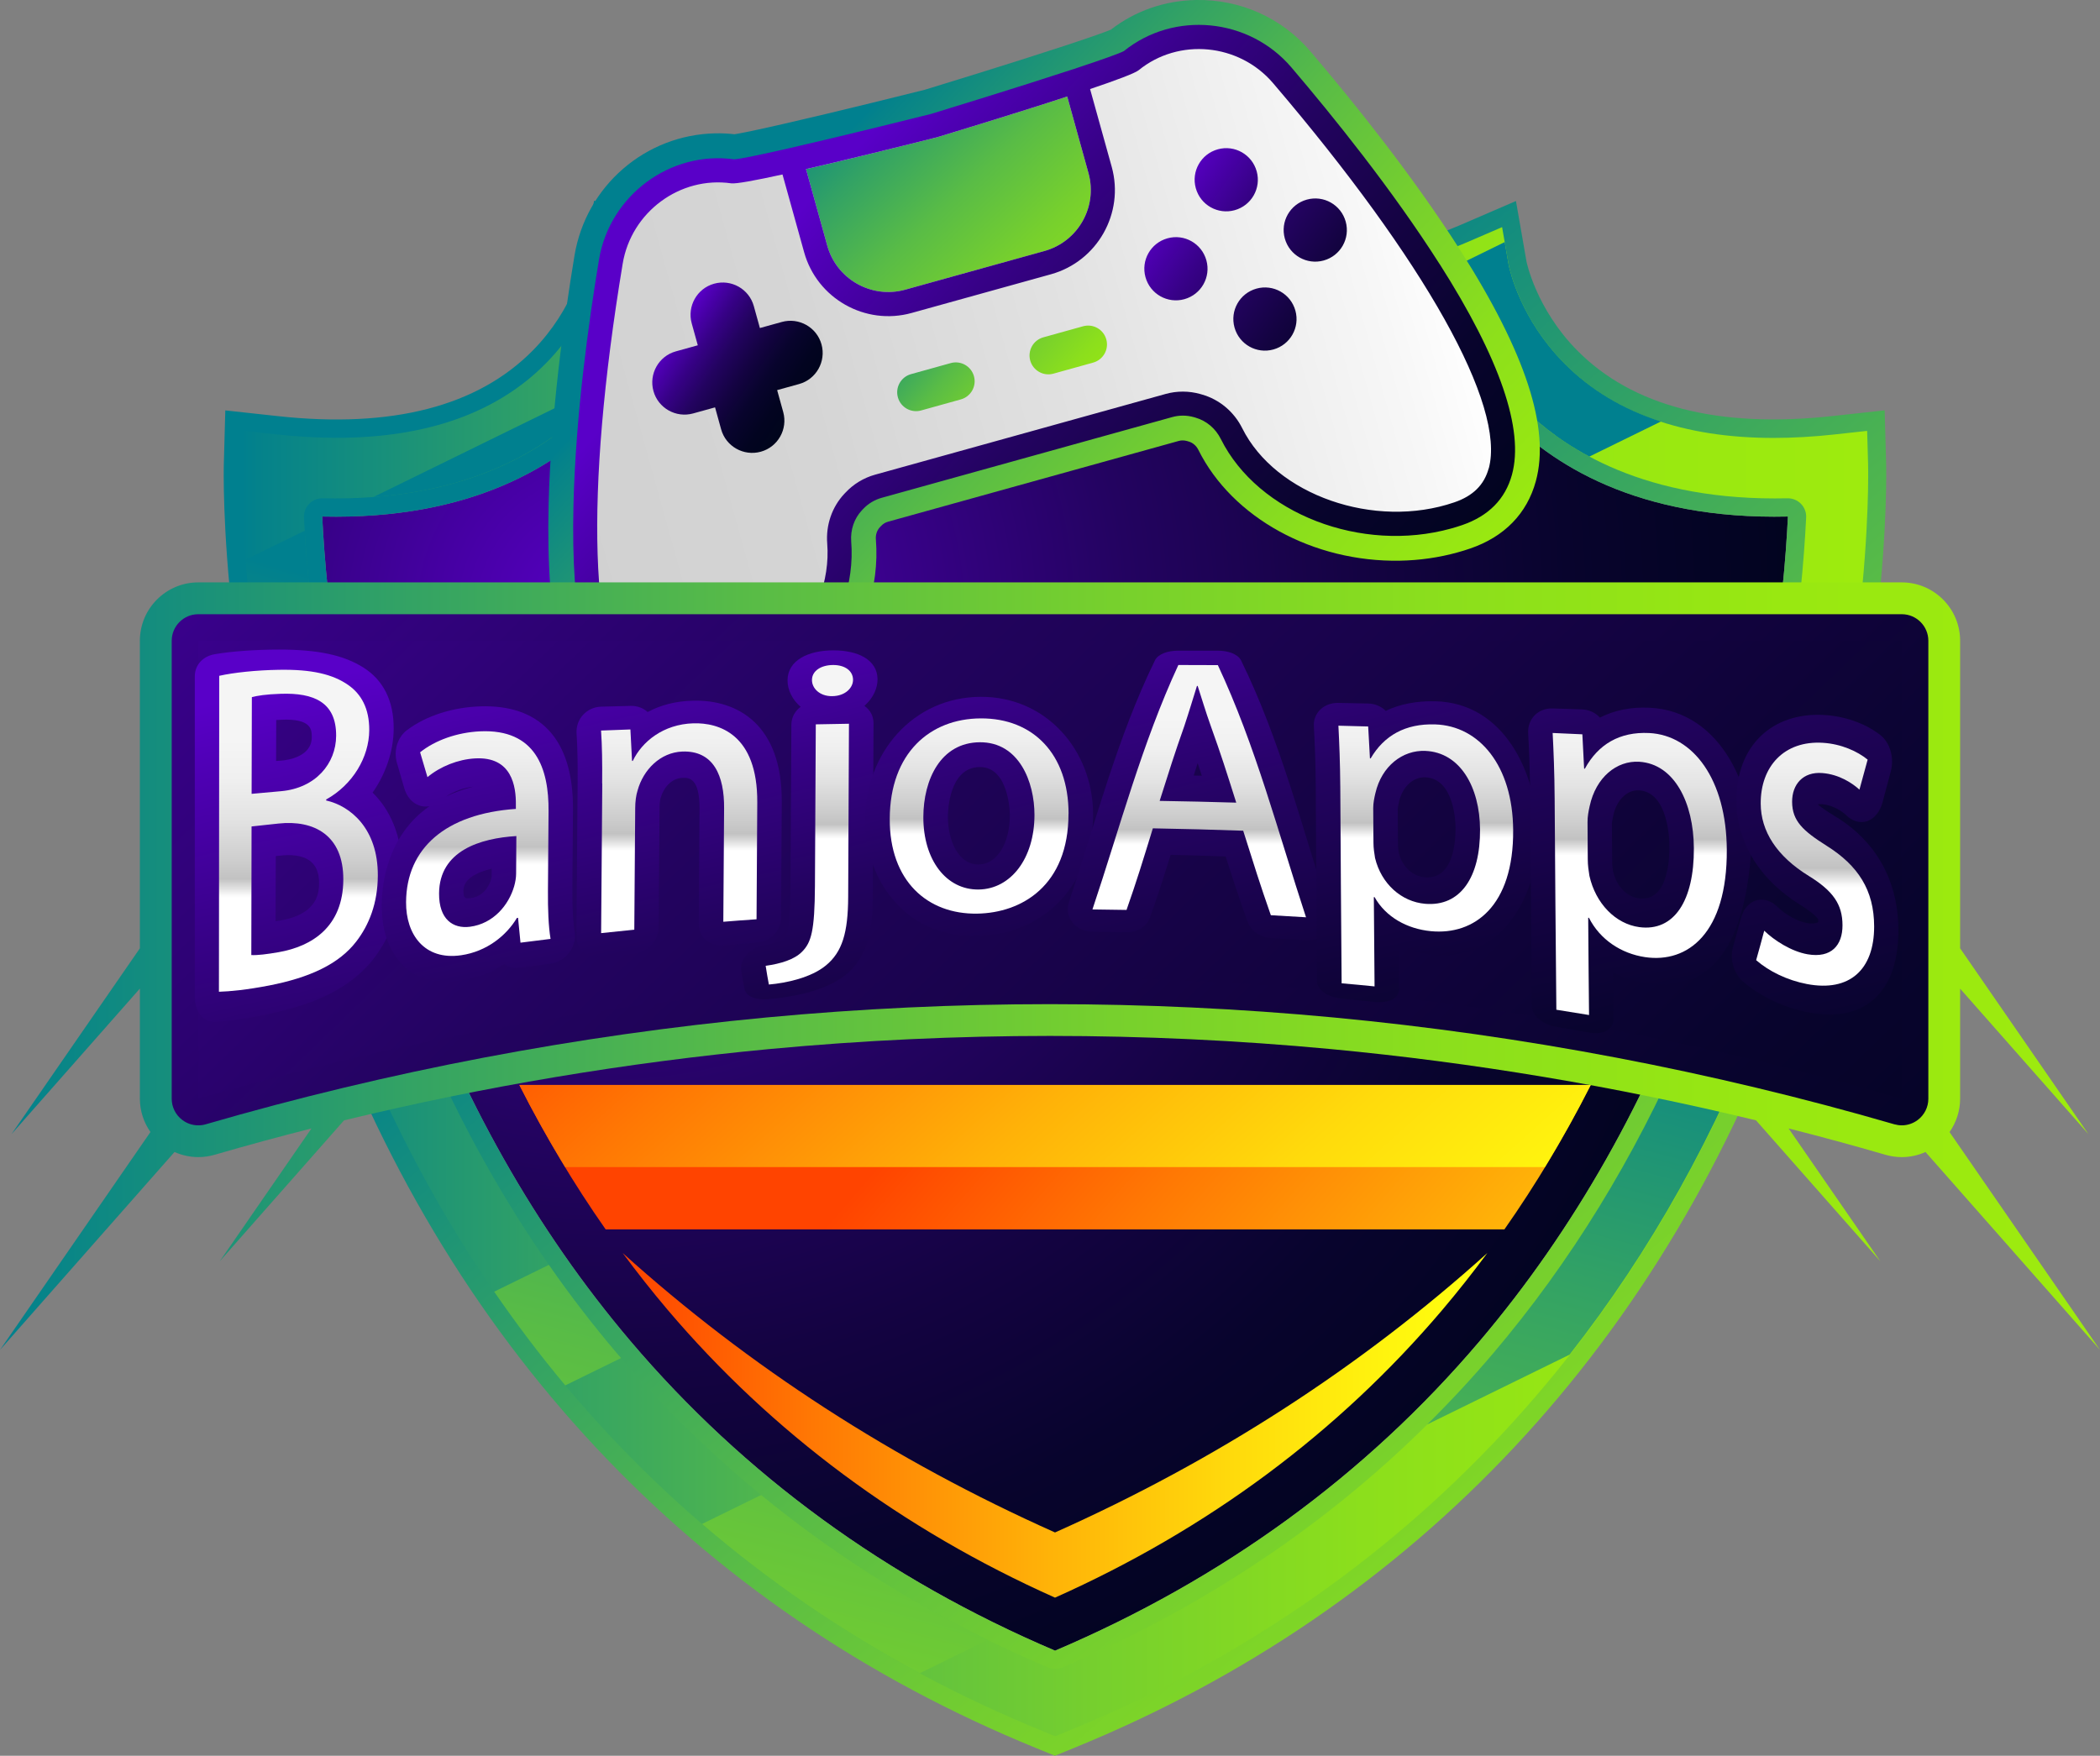 <svg xmlns="http://www.w3.org/2000/svg" xmlns:xlink="http://www.w3.org/1999/xlink" id="Layer_2" viewBox="0 0 345.61 289.03"><rect x="0" y="0" width="345.61" height="289.03" fill="#808080" stroke="none"/><defs><style>.cls-1{fill:url(#linear-gradient-2);}.cls-2{fill:#fff;}.cls-3{fill:url(#linear-gradient-17);}.cls-4{fill:url(#linear-gradient-43);}.cls-5{fill:url(#linear-gradient-15);}.cls-6{fill:url(#linear-gradient-18);}.cls-7{fill:url(#linear-gradient-40);}.cls-8{fill:url(#linear-gradient-28);}.cls-9{fill:url(#linear-gradient-14);}.cls-10{fill:url(#linear-gradient-36);}.cls-11{fill:url(#linear-gradient-20);}.cls-12{fill:url(#linear-gradient-6);}.cls-13{fill:url(#linear-gradient-35);}.cls-14{fill:url(#linear-gradient-32);}.cls-15{fill:url(#linear-gradient-11);}.cls-16{fill:url(#linear-gradient-39);}.cls-17{fill:url(#linear-gradient-10);}.cls-18{fill:url(#radial-gradient);}.cls-19{fill:url(#linear-gradient-37);}.cls-20{fill:url(#linear-gradient-16);}.cls-21{fill:url(#linear-gradient-31);}.cls-22{fill:url(#linear-gradient-41);}.cls-23{fill:url(#linear-gradient-21);}.cls-24{fill:url(#linear-gradient-25);}.cls-25{fill:url(#linear-gradient-5);}.cls-26{fill:url(#linear-gradient-45);}.cls-27{fill:url(#linear-gradient-34);}.cls-28{fill:url(#linear-gradient-7);}.cls-29{fill:url(#linear-gradient-24);}.cls-30{fill:url(#linear-gradient-9);}.cls-31{fill:url(#linear-gradient-22);}.cls-32{fill:url(#linear-gradient-42);}.cls-33{fill:url(#linear-gradient-3);}.cls-34{fill:url(#linear-gradient);}.cls-35{fill:url(#linear-gradient-27);}.cls-36{fill:url(#linear-gradient-33);}.cls-37{fill:url(#linear-gradient-38);}.cls-38{fill:url(#linear-gradient-29);}.cls-39{fill:url(#linear-gradient-30);}.cls-40{fill:url(#linear-gradient-23);}.cls-41{fill:url(#linear-gradient-19);}.cls-42{fill:url(#linear-gradient-4);}.cls-43{fill:url(#linear-gradient-8);}.cls-44{fill:url(#linear-gradient-44);}.cls-45{fill:url(#linear-gradient-46);}.cls-46{fill:url(#linear-gradient-12);}.cls-47{fill:url(#linear-gradient-13);}.cls-48{fill:url(#linear-gradient-26);}</style><radialGradient id="radial-gradient" cx="100.11" cy="101.05" fx="100.11" fy="101.05" r="225.52" gradientTransform="matrix(1, 0, 0, 1, 0, 0)" gradientUnits="userSpaceOnUse"><stop offset="0" stop-color="#5900c8"></stop><stop offset=".06" stop-color="#4f00b5"></stop><stop offset=".22" stop-color="#370187"></stop><stop offset=".38" stop-color="#230360"></stop><stop offset=".55" stop-color="#140342"></stop><stop offset=".7" stop-color="#08042d"></stop><stop offset=".86" stop-color="#020420"></stop><stop offset="1" stop-color="#00051c"></stop></radialGradient><linearGradient id="linear-gradient" x1="152.14" y1="92.37" x2="343.6" y2="315.94" gradientTransform="matrix(1, 0, 0, 1, 0, 0)" gradientUnits="userSpaceOnUse"><stop offset="0" stop-color="#00808f"></stop><stop offset=".01" stop-color="#04828b"></stop><stop offset=".19" stop-color="#32a265"></stop><stop offset=".36" stop-color="#59bc46"></stop><stop offset=".53" stop-color="#77d02d"></stop><stop offset=".69" stop-color="#8cdf1c"></stop><stop offset=".85" stop-color="#99e811"></stop><stop offset="1" stop-color="#9eeb0e"></stop></linearGradient><linearGradient id="linear-gradient-2" x1="39.82" y1="150.61" x2="307.45" y2="150.61" xlink:href="#linear-gradient"></linearGradient><linearGradient id="linear-gradient-3" x1="72.81" y1="100.32" x2="-6.3" y2="396.69" xlink:href="#linear-gradient"></linearGradient><linearGradient id="linear-gradient-4" x1="224.75" y1="140.88" x2="145.64" y2="437.24" xlink:href="#linear-gradient"></linearGradient><linearGradient id="linear-gradient-5" x1="174.54" y1="127.48" x2="95.43" y2="423.84" xlink:href="#linear-gradient"></linearGradient><linearGradient id="linear-gradient-6" x1="274.91" y1="154.27" x2="195.8" y2="450.63" xlink:href="#linear-gradient"></linearGradient><linearGradient id="linear-gradient-7" x1="119.85" y1="112.88" x2="40.74" y2="409.24" xlink:href="#linear-gradient"></linearGradient><linearGradient id="linear-gradient-8" x1="287.62" y1="157.66" x2="208.51" y2="454.02" xlink:href="#linear-gradient"></linearGradient><linearGradient id="linear-gradient-9" x1="47.95" y1="93.69" x2="-31.16" y2="390.05" xlink:href="#linear-gradient"></linearGradient><linearGradient id="linear-gradient-10" x1="73.49" y1="100.5" x2="-5.62" y2="396.87" xlink:href="#linear-gradient"></linearGradient><linearGradient id="linear-gradient-11" x1="138" y1="117.72" x2="58.89" y2="414.09" xlink:href="#linear-gradient"></linearGradient><linearGradient id="linear-gradient-12" x1="123.42" y1="32.12" x2="200.13" y2="154.6" gradientTransform="translate(-1.38 38.52) rotate(-15.53)" xlink:href="#linear-gradient"></linearGradient><linearGradient id="linear-gradient-13" x1="77.62" y1="65.13" x2="231" y2="65.13" gradientTransform="translate(-1.38 38.52) rotate(-15.53)" gradientUnits="userSpaceOnUse"><stop offset="0" stop-color="#d1d1d1"></stop><stop offset=".29" stop-color="#d5d5d5"></stop><stop offset=".59" stop-color="#e2e2e2"></stop><stop offset=".91" stop-color="#f7f7f7"></stop><stop offset="1" stop-color="#fff"></stop></linearGradient><linearGradient id="linear-gradient-14" x1="104.46" y1="44.81" x2="120.29" y2="63.34" gradientTransform="translate(-1.38 38.52) rotate(-15.53)" gradientUnits="userSpaceOnUse"><stop offset="0" stop-color="#5900c8"></stop><stop offset=".06" stop-color="#4f00b5"></stop><stop offset=".22" stop-color="#370187"></stop><stop offset=".38" stop-color="#230360"></stop><stop offset=".55" stop-color="#140342"></stop><stop offset=".7" stop-color="#08042d"></stop><stop offset=".86" stop-color="#020420"></stop><stop offset="1" stop-color="#00051c"></stop></linearGradient><linearGradient id="linear-gradient-15" x1="193.81" y1="40.46" x2="225.64" y2="79.47" xlink:href="#linear-gradient-14"></linearGradient><linearGradient id="linear-gradient-16" x1="182.16" y1="49.97" x2="213.99" y2="88.98" xlink:href="#linear-gradient-14"></linearGradient><linearGradient id="linear-gradient-17" x1="180.84" y1="51.04" x2="212.67" y2="90.05" xlink:href="#linear-gradient-14"></linearGradient><linearGradient id="linear-gradient-18" x1="195.12" y1="39.39" x2="226.96" y2="78.39" xlink:href="#linear-gradient-14"></linearGradient><linearGradient id="linear-gradient-19" x1="143.12" y1="18.4" x2="198.44" y2="78.95" gradientTransform="translate(-5.56 -5.73) rotate(-1.05)" xlink:href="#linear-gradient"></linearGradient><linearGradient id="linear-gradient-20" x1="124.92" y1="34.51" x2="197.35" y2="150.17" xlink:href="#linear-gradient-14"></linearGradient><linearGradient id="linear-gradient-21" x1="134.64" y1="52.81" x2="158.19" y2="89.47" gradientTransform="translate(-1.38 38.52) rotate(-15.53)" xlink:href="#linear-gradient"></linearGradient><linearGradient id="linear-gradient-22" x1="150.64" y1="42.53" x2="174.19" y2="79.19" gradientTransform="translate(-1.38 38.52) rotate(-15.53)" xlink:href="#linear-gradient"></linearGradient><linearGradient id="linear-gradient-23" x1="160.65" y1="173.12" x2="289.69" y2="284.72" gradientTransform="matrix(1, 0, 0, 1, 0, 0)" gradientUnits="userSpaceOnUse"><stop offset="0" stop-color="#f40"></stop><stop offset=".22" stop-color="#ff7804"></stop><stop offset=".49" stop-color="#ffb208"></stop><stop offset=".71" stop-color="#ffdb0c"></stop><stop offset=".89" stop-color="#fff50e"></stop><stop offset="1" stop-color="#ffff0f"></stop></linearGradient><linearGradient id="linear-gradient-24" x1="121.37" y1="122.63" x2="227.4" y2="241.32" xlink:href="#linear-gradient-23"></linearGradient><linearGradient id="linear-gradient-25" x1="0" y1="159.05" x2="345.61" y2="159.05" xlink:href="#linear-gradient"></linearGradient><linearGradient id="linear-gradient-26" x1="15.61" y1="-19.25" x2="343.93" y2="319.99" gradientTransform="matrix(1, 0, 0, 1, 0, 0)" xlink:href="#linear-gradient-14"></linearGradient><linearGradient id="linear-gradient-27" x1="20.94" y1="-13.74" x2="338.13" y2="314" gradientTransform="matrix(1, 0, 0, 1, 0, 0)" xlink:href="#linear-gradient-14"></linearGradient><linearGradient id="linear-gradient-28" x1="102.49" y1="234.64" x2="244.78" y2="234.64" xlink:href="#linear-gradient-23"></linearGradient><linearGradient id="linear-gradient-29" x1="42.24" y1="114.06" x2="80.19" y2="282.24" gradientTransform="matrix(1, 0, 0, 1, 0, 0)" xlink:href="#linear-gradient-14"></linearGradient><linearGradient id="linear-gradient-30" x1="70.31" y1="103.87" x2="105.56" y2="260.13" gradientTransform="matrix(1, 0, 0, 1, 0, 0)" xlink:href="#linear-gradient-14"></linearGradient><linearGradient id="linear-gradient-31" x1="101.64" y1="96.72" x2="134.82" y2="243.78" gradientTransform="matrix(1, 0, 0, 1, 0, 0)" xlink:href="#linear-gradient-14"></linearGradient><linearGradient id="linear-gradient-32" x1="124.14" y1="95.74" x2="153.91" y2="227.69" gradientTransform="matrix(1, 0, 0, 1, 0, 0)" xlink:href="#linear-gradient-14"></linearGradient><linearGradient id="linear-gradient-33" x1="150.03" y1="85.37" x2="182.57" y2="229.59" gradientTransform="matrix(1, 0, 0, 1, 0, 0)" xlink:href="#linear-gradient-14"></linearGradient><linearGradient id="linear-gradient-34" x1="181.98" y1="82.33" x2="213.53" y2="222.17" gradientTransform="matrix(1, 0, 0, 1, 0, 0)" xlink:href="#linear-gradient-14"></linearGradient><linearGradient id="linear-gradient-35" x1="217.5" y1="70.88" x2="249.73" y2="213.72" gradientTransform="matrix(1, 0, 0, 1, 0, 0)" xlink:href="#linear-gradient-14"></linearGradient><linearGradient id="linear-gradient-36" x1="249.78" y1="60.18" x2="284.69" y2="214.9" gradientTransform="matrix(1, 0, 0, 1, 0, 0)" xlink:href="#linear-gradient-14"></linearGradient><linearGradient id="linear-gradient-37" x1="275.89" y1="42.44" x2="317.47" y2="226.73" gradientTransform="matrix(1, 0, 0, 1, 0, 0)" xlink:href="#linear-gradient-14"></linearGradient><linearGradient id="linear-gradient-38" x1="49.1" y1="121.76" x2="49.1" y2="173.81" gradientTransform="matrix(1, 0, 0, 1, 0, 0)" gradientUnits="userSpaceOnUse"><stop offset="0" stop-color="#f5f5f5"></stop><stop offset=".12" stop-color="#f0f0f0"></stop><stop offset=".25" stop-color="#e3e3e3"></stop><stop offset=".38" stop-color="#cecece"></stop><stop offset=".44" stop-color="#c2c2c2"></stop><stop offset=".47" stop-color="#e1e1e1"></stop><stop offset=".49" stop-color="#f7f7f7"></stop><stop offset=".5" stop-color="#fff"></stop><stop offset="1" stop-color="#fff"></stop></linearGradient><linearGradient id="linear-gradient-39" x1="78.72" y1="117.79" x2="78.72" y2="166.95" xlink:href="#linear-gradient-38"></linearGradient><linearGradient id="linear-gradient-40" x1="111.77" y1="116.6" x2="111.77" y2="163.54" xlink:href="#linear-gradient-38"></linearGradient><linearGradient id="linear-gradient-41" x1="133.2" y1="118.08" x2="133.2" y2="158.1" xlink:href="#linear-gradient-38"></linearGradient><linearGradient id="linear-gradient-42" x1="161.14" y1="116.02" x2="161.14" y2="158.75" xlink:href="#linear-gradient-38"></linearGradient><linearGradient id="linear-gradient-43" x1="197.36" y1="118.32" x2="197.36" y2="159.77" xlink:href="#linear-gradient-38"></linearGradient><linearGradient id="linear-gradient-44" x1="234.65" y1="117.04" x2="234.65" y2="158.9" xlink:href="#linear-gradient-38"></linearGradient><linearGradient id="linear-gradient-45" x1="269.86" y1="118.29" x2="269.86" y2="163.35" xlink:href="#linear-gradient-38"></linearGradient><linearGradient id="linear-gradient-46" x1="298.73" y1="119.46" x2="298.73" y2="172.74" xlink:href="#linear-gradient-38"></linearGradient></defs><g id="TEXTS"><g><g><path class="cls-18" d="M53.03,85.03c.65,13.22,3.32,40.59,14.1,70.96,8.75,24.65,21.08,46.45,36.64,64.79,18.69,22.03,42.18,39.16,69.87,50.95,27.68-11.79,51.18-28.92,69.87-50.95,15.56-18.34,27.88-40.14,36.64-64.79,10.78-30.36,13.46-57.74,14.1-70.96-24.75,.57-39.04-8.61-46.86-16.92-4.36-4.63-7.17-9.41-8.96-13.36-16.95,4.95-34,2.61-49.75-6.92-6.34-3.83-11.41-8.22-15.03-11.82-3.63,3.61-8.7,7.99-15.03,11.82-15.76,9.53-32.8,11.87-49.75,6.92-1.79,3.95-4.6,8.72-8.96,13.36-7.82,8.31-22.11,17.5-46.86,16.92Z"></path><g><path class="cls-34" d="M173.63,289.03l-3.02-1.23c-56.52-23.03-97.58-66.95-118.76-127.02-15.9-45.09-15.06-82.95-15.01-84.54l.24-8.68,8.63,.94c18.77,2.05,32.9-1.59,42-10.83,6.76-6.86,8.31-14.57,8.32-14.65l1.74-9.99,9.3,4.09c14.84,6.4,29.39,5.4,43.24-2.99,10.52-6.36,16.77-14.78,16.83-14.87l6.48-8.96,6.48,8.96c.98,1.34,24.79,33.07,60.08,17.85l9.31-4.02,1.74,9.99s1.55,7.72,8.31,14.58c9.11,9.24,23.24,12.88,42,10.83l8.63-.94,.24,8.68c.04,1.59,.88,39.45-15.01,84.54-21.18,60.07-62.24,103.99-118.76,127.02l-3.02,1.23ZM53.03,85.03c.65,13.22,3.32,40.59,14.1,70.96,8.75,24.65,21.08,46.45,36.64,64.79,18.69,22.03,42.18,39.16,69.87,50.95,27.68-11.79,51.18-28.92,69.87-50.95,15.56-18.34,27.88-40.14,36.64-64.79,10.78-30.36,13.46-57.74,14.1-70.96-24.75,.57-39.04-8.61-46.86-16.92-4.36-4.63-7.17-9.41-8.96-13.36-16.95,4.95-34,2.61-49.75-6.92-6.34-3.83-11.41-8.22-15.03-11.82-3.63,3.61-8.7,7.99-15.03,11.82-15.76,9.53-32.8,11.87-49.75,6.92-1.79,3.95-4.6,8.72-8.96,13.36-7.82,8.31-22.11,17.5-46.86,16.92Z"></path><path class="cls-1" d="M171.75,285.03c-55.7-22.69-96.18-66-117.06-125.24-15.71-44.57-14.89-81.89-14.84-83.46l.15-5.42,5.39,.59c3.48,.38,6.85,.57,10.03,.57,14.82,0,26.41-4.13,34.44-12.28,7.35-7.46,9.06-15.82,9.13-16.18l1.09-6.28,5.79,2.55c6.78,2.93,13.6,4.41,20.27,4.41,8.77,0,17.43-2.55,25.74-7.57,11.02-6.67,17.65-15.59,17.71-15.67l4.05-5.6,4.05,5.6c.71,.96,17.33,23.22,43.47,23.22,6.7,0,13.51-1.47,20.23-4.37l5.82-2.51,1.09,6.25c.2,.98,2.01,8.95,9.13,16.17,8.03,8.15,19.62,12.28,34.44,12.28,3.18,0,6.55-.19,10.03-.57l5.39-.59,.15,5.42c.04,1.57,.86,38.92-14.84,83.46-20.88,59.24-61.36,102.54-117.06,125.24l-1.89,.77-1.89-.77ZM53.03,82.03c-.81,0-1.58,.33-2.15,.91-.58,.6-.89,1.41-.85,2.24,.67,13.7,3.41,41.24,14.27,71.81,8.88,25,21.38,47.11,37.18,65.73,18.99,22.38,42.87,39.8,70.98,51.77,.38,.16,.78,.24,1.18,.24s.8-.08,1.18-.24c28.11-11.97,51.99-29.39,70.98-51.77,15.79-18.62,28.3-40.73,37.18-65.73,10.86-30.57,13.6-58.12,14.27-71.81,.04-.83-.27-1.64-.85-2.24-.57-.58-1.34-.91-2.15-.91-.02,0-.05,0-.07,0-.71,.02-1.41,.02-2.1,.02-22.68,0-35.63-8.7-42.5-16-3.49-3.71-6.32-7.93-8.42-12.54-.5-1.09-1.58-1.76-2.73-1.76-.28,0-.56,.04-.84,.12-5.46,1.6-11,2.41-16.45,2.41-10.63,0-21.03-3.03-30.91-9.01-5.13-3.1-10-6.94-14.47-11.38-.58-.58-1.35-.87-2.12-.87s-1.53,.29-2.12,.87c-4.47,4.45-9.34,8.28-14.47,11.38-9.88,5.98-20.29,9.01-30.91,9.01-5.45,0-10.98-.81-16.44-2.41-.28-.08-.56-.12-.84-.12-1.15,0-2.23,.67-2.73,1.76-2.09,4.61-4.93,8.83-8.42,12.54-6.87,7.3-19.82,16-42.49,16-.7,0-1.4,0-2.12-.02-.02,0-.05,0-.07,0Z"></path><g><path class="cls-33" d="M64.3,156.99c-2.92-8.21-5.24-16.2-7.11-23.77l-9.19,4.51c1.81,7.05,4,14.45,6.68,22.06,1.7,4.81,3.54,9.51,5.49,14.11l8.98-4.4c-1.72-4.08-3.34-8.25-4.86-12.5Z"></path><path class="cls-42" d="M221.13,54.28c5.45,0,10.98-.81,16.45-2.41,.28-.08,.56-.12,.84-.12,1.15,0,2.23,.67,2.73,1.76,2.09,4.61,4.93,8.83,8.42,12.54,2.86,3.04,6.77,6.32,12,9.11l11.77-5.77c-6.29-2.04-11.62-5.24-15.92-9.61-7.12-7.22-8.93-15.19-9.13-16.17l-.65-3.76-29.26,14.35c.92,.05,1.84,.08,2.76,.08Z"></path><path class="cls-25" d="M162.56,269.96c-13.53-6.63-25.99-14.6-37.29-23.86l-9.73,4.77c10.91,9.39,22.88,17.61,35.83,24.57l11.19-5.49Z"></path><path class="cls-12" d="M290.67,165.01l-13.46,6.6c-8.25,19.06-18.78,36.2-31.42,51.1-3.48,4.1-7.12,8.03-10.93,11.79l23.45-11.5c13.31-16.96,24.18-36.37,32.35-58Z"></path><path class="cls-28" d="M102.21,223.55c-.24-.28-.49-.55-.73-.83-3.92-4.62-7.64-9.46-11.15-14.5l-9,4.41c3.68,5.35,7.58,10.51,11.7,15.43l9.18-4.5Z"></path><path class="cls-43" d="M295.01,107.87c-1.01,7.01-2.44,14.89-4.45,23.34l11.52-5.65c1.76-8.5,2.95-16.27,3.75-23l-10.83,5.31Z"></path><path class="cls-30" d="M42.75,112.15l9.46-4.64c-1.15-8.03-1.75-14.9-2.06-20.15l-9.74,4.77c.42,5.53,1.14,12.31,2.34,20.02Z"></path><path class="cls-17" d="M97.7,66.05c1.03-1.1,2-2.25,2.92-3.43l-39.17,19.2c18.85-1.42,30.04-9.17,36.25-15.77Z"></path><path class="cls-15" d="M126.13,54.28c10.63,0,21.03-3.03,30.91-9.01,5.13-3.1,10-6.94,14.47-11.38,.58-.58,1.35-.87,2.12-.87s1.53,.29,2.12,.87c3.08,3.07,6.36,5.83,9.77,8.28l10.41-5.1c-7.66-4.51-13.17-10.05-16.02-13.31l-61.24,30.02c2.5,.33,4.99,.51,7.46,.51Z"></path></g></g><g><path class="cls-46" d="M110.45,126.24c-4.25,.08-8.13-1.43-11.2-4.37-6.52-6.22-9.45-18.94-8.96-38.89,.36-14.82,2.52-30.43,4.26-40.92,1.9-11.44,11.65-19.89,23.2-20.11,1.04-.02,2.09,.03,3.13,.15,.55-.08,2.28-.39,7.13-1.49l.84-.19c9.11-2.08,21.86-5.27,23.29-5.63l.11-.03c1.42-.43,14.03-4.29,22.86-7.19l.82-.27c4.66-1.54,6.32-2.18,6.88-2.41C186.82,1.79,191.66,.1,196.83,0c7.27-.13,14.12,2.93,18.8,8.42,6.9,8.09,16.8,20.36,24.75,32.86,10.71,16.84,14.76,29.25,12.38,37.94-1.45,5.32-5.18,9.15-10.79,11.07-.67,.23-1.37,.45-2.07,.64-3.05,.85-6.25,1.31-9.5,1.37h0c-14.28,.26-27.61-7.07-33.17-18.23-.34-.69-.93-1.2-1.61-1.39l-.27-.08c-.24-.07-.49-.1-.74-.1-.21,0-.42,.03-.63,.09l-47.82,13.29c-.45,.12-.85,.37-1.16,.71l-.19,.2c-.49,.52-.73,1.26-.66,2.02,1.26,15.76-10.98,31.77-27.86,36.46-.7,.19-1.41,.37-2.11,.52-1.27,.27-2.53,.42-3.75,.45Z"></path><g><path class="cls-47" d="M211.01,12.36c-6.3-7.38-17.37-8.49-24.88-2.36-1.55,1.27-2.29,2.29-2.29,2.29l-30.03,8.34-30.03,8.34s-1.16-.5-3.14-.79c-9.6-1.37-18.51,5.29-20.1,14.86-3.78,22.78-11.41,81.9,12.39,76.8,14.66-3.14,26.23-17.43,25.18-30.56-.19-2.44,.6-4.86,2.28-6.65l.19-.2c1.08-1.15,2.45-1.99,3.98-2.41l23.91-6.64,23.91-6.64c1.52-.42,3.13-.42,4.65,.02l.27,.08c2.36,.67,4.29,2.33,5.38,4.52,5.87,11.79,23.15,18.06,37.34,13.19,23.02-7.91-14.01-54.63-29-72.19Z"></path><g><path class="cls-9" d="M128.67,53l-3.61,1-1-3.61c-.78-2.82-3.71-4.47-6.53-3.69-2.82,.78-4.47,3.71-3.69,6.53l1,3.61-3.61,1c-2.82,.78-4.47,3.71-3.69,6.53,.78,2.82,3.71,4.47,6.53,3.69l3.61-1,1,3.61c.78,2.82,3.71,4.47,6.53,3.69,2.82-.78,4.47-3.71,3.69-6.53l-1-3.61,3.61-1c2.82-.78,4.47-3.71,3.69-6.53-.78-2.82-3.71-4.47-6.53-3.69Z"></path><g><path class="cls-5" d="M206.82,28.2c.77,2.77-.85,5.63-3.62,6.4s-5.63-.85-6.4-3.62,.85-5.63,3.62-6.4c2.77-.77,5.63,.85,6.4,3.62Z"></path><path class="cls-20" d="M213.19,51.13c.77,2.77-.85,5.63-3.62,6.4-2.77,.77-5.63-.85-6.4-3.62-.77-2.77,.85-5.63,3.62-6.4,2.77-.77,5.63,.85,6.4,3.62Z"></path></g><g><path class="cls-3" d="M192.14,39.23c2.77-.77,5.63,.85,6.4,3.62,.77,2.77-.85,5.63-3.62,6.4-2.77,.77-5.63-.85-6.4-3.62-.77-2.77,.85-5.63,3.62-6.4Z"></path><path class="cls-6" d="M215.07,32.86c2.77-.77,5.63,.85,6.4,3.62,.77,2.77-.85,5.63-3.62,6.4-2.77,.77-5.63-.85-6.4-3.62s.85-5.63,3.62-6.4Z"></path></g></g><path class="cls-41" d="M154.38,22.54l.18-.05c7.06-2.15,14.85-4.56,21.08-6.6l3.5,12.61c1.54,5.53-1.71,11.28-7.24,12.82l-22.93,6.37c-5.53,1.54-11.28-1.71-12.82-7.24l-3.5-12.61c6.39-1.47,14.3-3.42,21.46-5.22l.18-.05h.05l.05-.03Z"></path><path class="cls-11" d="M236.93,43.48c-7.83-12.31-17.6-24.41-24.41-32.4-6.96-8.15-19.3-9.34-27.56-2.67-.72,.39-3.63,1.42-7.76,2.79l-.82,.27c-8.82,2.9-21.22,6.69-22.94,7.22l-.16,.05-.16,.04c-1.74,.44-14.32,3.58-23.37,5.65l-.85,.19c-4.24,.96-7.26,1.58-8.08,1.61-10.52-1.45-20.48,5.93-22.24,16.51-1.72,10.36-3.85,25.77-4.2,40.35-.45,18.47,2.14,30.52,7.7,35.83,3.01,2.87,6.8,3.84,11.27,2.88,.63-.13,1.25-.29,1.87-.46,14.73-4.09,25.97-18.42,24.87-32.19-.15-1.91,.48-3.79,1.75-5.14l.19-.2c.83-.89,1.89-1.53,3.06-1.86l47.82-13.29c1.17-.33,2.41-.32,3.58,.01l.27,.08c1.78,.51,3.29,1.78,4.15,3.5,6.16,12.36,23.18,18.84,37.91,14.75,.62-.17,1.23-.36,1.84-.57,4.32-1.49,7.07-4.27,8.17-8.28,2.03-7.41-1.97-19.08-11.89-34.67Zm-82.55-20.94l.18-.05c7.06-2.15,14.85-4.56,21.08-6.6l3.5,12.61c1.54,5.53-1.71,11.28-7.24,12.82l-22.93,6.37c-5.53,1.54-11.28-1.71-12.82-7.24l-3.5-12.61c6.39-1.47,14.3-3.42,21.46-5.22l.18-.05h.05l.05-.03Zm90.62,54.57c-.74,2.71-2.58,4.53-5.64,5.58-13.13,4.51-29.44-1.19-34.92-12.2-1.35-2.71-3.76-4.73-6.61-5.54l-.27-.08c-1.87-.53-3.85-.54-5.72-.02l-47.82,13.29c-1.87,.52-3.57,1.55-4.89,2.97l-.19,.2c-2.02,2.16-3.04,5.14-2.8,8.16,.98,12.26-10.06,25.56-23.63,28.47-3.16,.68-5.68,.06-7.71-1.87-7.78-7.42-8.64-34.59-2.32-72.67,1.41-8.5,9.43-14.43,17.87-13.22,.77,.11,3.97-.48,8.43-1.46l3.56,12.8c2.12,7.63,10.06,12.12,17.69,10l22.93-6.37c7.63-2.12,12.12-10.06,10-17.69l-3.56-12.8c4.33-1.46,7.37-2.6,7.98-3.09,6.61-5.39,16.54-4.44,22.13,2.11,25.06,29.36,38.33,53.08,35.5,63.45Z"></path><g><path class="cls-23" d="M158.13,65.75l-6.54,1.82c-1.65,.46-3.36-.51-3.82-2.16h0c-.46-1.65,.51-3.36,2.16-3.82l6.54-1.82c1.65-.46,3.36,.51,3.82,2.16h0c.46,1.65-.51,3.36-2.16,3.82Z"></path><path class="cls-31" d="M179.91,59.69l-6.54,1.82c-1.65,.46-3.36-.51-3.82-2.16h0c-.46-1.65,.51-3.36,2.16-3.82l6.54-1.82c1.65-.46,3.36,.51,3.82,2.16h0c.46,1.65-.51,3.36-2.16,3.82Z"></path></g></g></g><path class="cls-40" d="M99.68,202.38H247.59c5.22-7.45,9.97-15.39,14.21-23.78H85.47c4.25,8.39,8.99,16.33,14.21,23.78Z"></path><path class="cls-29" d="M93.01,192.12H254.26c2.66-4.37,5.18-8.87,7.54-13.52H85.47c2.35,4.65,4.88,9.15,7.54,13.52Z"></path><g><path class="cls-24" d="M345.61,222.22l-24.76-35.86c1.11-1.6,1.74-3.51,1.74-5.48v-18.13l21.12,23.95-21.12-30.59v-50.63c0-5.3-4.31-9.61-9.61-9.61H32.63c-5.3,0-9.61,4.31-9.61,9.61v50.63L1.9,186.69l21.12-23.95v18.13c0,1.98,.63,3.89,1.74,5.48L0,222.22l28.72-32.58c1.23,.54,2.56,.84,3.91,.84,.91,0,1.81-.13,2.68-.38,5.29-1.54,10.61-2.98,15.95-4.34l-15.09,21.86,20.45-23.19c22.99-5.57,46.43-9.51,69.94-11.73,15.31-1.44,30.87-2.17,46.25-2.17s30.93,.73,46.25,2.17c23.51,2.22,46.95,6.15,69.94,11.73l20.45,23.19-15.09-21.86c5.35,1.36,10.67,2.8,15.95,4.34,.87,.25,1.77,.38,2.68,.38,1.34,0,2.68-.29,3.9-.84l28.72,32.58Z"></path><path class="cls-48" d="M312.99,185.25c-.41,0-.82-.06-1.22-.17-30.05-8.73-61.08-14.64-92.22-17.58-15.47-1.46-31.2-2.2-46.74-2.2s-31.27,.74-46.74,2.2c-31.15,2.94-62.18,8.85-92.22,17.58-.4,.12-.81,.17-1.22,.17-.94,0-1.86-.3-2.62-.88-1.1-.82-1.75-2.12-1.75-3.49V105.48c0-2.41,1.96-4.37,4.37-4.37H312.99c2.41,0,4.37,1.96,4.37,4.37v75.4c0,1.37-.65,2.67-1.75,3.49-.77,.58-1.69,.88-2.62,.88Z"></path><path class="cls-35" d="M32.63,180.88c30.52-8.87,61.67-14.78,93.03-17.73,31.36-2.96,62.93-2.96,94.29,0,31.36,2.96,62.51,8.87,93.03,17.73,0-17.09,0-58.31,0-75.4H32.63c0,17.09,0,58.31,0,75.4Z"></path></g><path class="cls-8" d="M173.63,252.27c-26.61-11.88-50.41-27.3-71.15-46,2.37,3.2,4.83,6.32,7.38,9.33,17.16,20.23,38.6,36.16,63.77,47.4,25.17-11.24,46.61-27.17,63.77-47.4,2.55-3.01,5.01-6.13,7.38-9.33-20.74,18.7-44.54,34.12-71.15,46Z"></path></g><g><g><path class="cls-2" d="M36.08,111.25c2.35-.53,6.06-.93,9.84-.99,5.38-.09,8.86,.72,11.43,2.53,2.08,1.47,3.44,3.8,3.42,7.42-.03,4.44-2.71,8.97-7.09,11.4v.16c3.94,.89,8.55,4.59,8.5,12.39-.02,4.53-1.45,8.13-3.57,10.86-2.83,3.66-7.59,5.9-14.32,7.21-3.67,.71-6.48,.98-8.26,1.03,.02-17.34,.03-34.67,.05-52.01Zm5.33,19.43c1.95-.18,2.92-.27,4.87-.44,5.67-.51,9.02-4.55,9.04-9.11,.03-5.54-3.67-7.1-9.11-6.92-2.47,.08-3.89,.32-4.76,.55-.01,5.6-.02,8.97-.04,15.92Zm-.05,26.54c1.04,.05,2.57-.14,4.47-.47,5.52-.96,10.64-4.18,10.67-11.96,.03-7.3-4.82-9.85-10.67-9.22-1.77,.19-2.66,.29-4.43,.48-.02,8.46-.03,13.01-.04,21.17Z"></path><path class="cls-2" d="M85.66,155.18c-.16-1.59-.24-2.41-.4-4.09l-.19,.02c-1.69,2.85-4.92,5.52-9.18,6.14-6.05,.88-9.1-3.43-9.06-8.74,.05-8.86,6.5-14.55,18.07-15.35v-.73c.03-2.92-.62-7.94-6.74-7.58-2.78,.16-5.7,1.32-7.81,3.08-.48-1.66-.73-2.48-1.21-4.09,2.48-1.98,6.08-3.27,9.86-3.45,9.16-.42,11.34,6.13,11.28,13.16-.04,5.25-.06,7.98-.1,13.12-.02,2.98,.08,5.78,.43,7.89-1.98,.24-2.97,.36-4.95,.62Zm-.67-17.55c-5.94,.36-12.68,2.4-12.73,9.44-.03,4.27,2.3,5.85,5.08,5.49,3.89-.51,6.39-3.6,7.28-6.67,.19-.67,.32-1.41,.32-2.07,.02-2.46,.03-3.71,.04-6.19Z"></path><path class="cls-2" d="M99.1,129c.03-3.49-.01-6.22-.18-8.74,1.93-.07,2.9-.11,4.83-.18,.11,1.99,.16,3.04,.27,5.18h.12c1.51-3.16,5.01-6.04,9.97-6.19,4.15-.12,10.59,1.73,10.52,13.05-.05,7.88-.07,12.16-.12,19.21-2.19,.15-3.29,.23-5.47,.41,.05-6.87,.08-11,.13-18.68,.04-5.37-1.74-9.53-6.88-9.34-3.6,.14-6.41,2.96-7.36,6.41-.25,.78-.39,1.84-.39,2.89-.06,8.2-.09,12.65-.15,20.02-2.18,.22-3.28,.33-5.46,.57,.07-9.04,.11-14.77,.19-24.61Z"></path><path class="cls-2" d="M126.01,158.99c2.49-.35,4.72-1.03,5.99-2.32,1.51-1.52,2.08-3.4,2.12-10.87,.06-10.43,.08-16.96,.14-26.56,2.18-.04,3.28-.06,5.46-.1-.05,9.52-.09,19.04-.13,28.55-.03,5.87-.98,9.04-3.68,11.25-2.42,1.99-6.44,2.88-9.37,3.13-.21-1.12-.32-1.74-.53-3.08Zm14.38-47.11c.02,1.33-1.26,2.7-3.43,2.72-2.05,.03-3.34-1.29-3.33-2.67,.01-1.47,1.44-2.45,3.49-2.46,1.98,0,3.24,.98,3.27,2.4Z"></path><path class="cls-2" d="M175.85,133.95c0,11.87-7.73,16.33-15.02,16.45-8.17,.14-14.44-5.35-14.4-15.6,.04-10.85,6.64-16.5,14.96-16.54,8.63-.05,14.46,5.87,14.47,15.69Zm-23.89,.53c-.02,7.07,3.76,12.03,9.12,11.95,5.24-.08,9.16-5.06,9.17-12.28,0-5.44-2.54-12.01-9-11.96s-9.27,6.16-9.29,12.3Z"></path><path class="cls-2" d="M189.73,136.36c-1.73,5.61-2.59,8.47-4.33,13.43-2.24-.04-3.37-.06-5.61-.08,4.5-13.44,8.17-27.35,14.14-40.24,2.6,0,3.9,.01,6.5,.02,6.22,13.26,9.95,27.64,14.51,41.51-2.32-.14-3.47-.21-5.79-.34-1.82-5.19-2.73-8.15-4.55-13.91-5.95-.2-8.92-.28-14.87-.39Zm13.73-4.22c-1.66-5.25-2.49-7.88-4.15-12.5-.94-2.62-1.57-4.8-2.2-6.72h-.12c-.61,1.95-1.28,4.19-2.08,6.6-1.62,4.58-2.43,7.18-4.06,12.32,5.05,.09,7.57,.14,12.62,.29Z"></path><path class="cls-2" d="M220.58,129.64c-.03-4.18-.17-7.41-.31-10.18,1.96,.05,2.94,.07,4.9,.13,.11,2.01,.17,3.07,.29,5.25h.12c2.21-3.77,5.72-5.75,10.62-5.59,7.25,.23,12.76,6.79,12.83,17.39,.09,12.55-6.43,17.32-13.51,16.65-3.98-.38-7.47-2.35-9.3-5.61h-.12c.05,6.85,.07,10.12,.12,14.7-2.17-.22-3.25-.32-5.42-.51-.1-10.74-.15-21.48-.22-32.21Zm5.46,9.11c0,.9,.14,1.73,.26,2.49,1.02,4.24,4.34,7.21,8.25,7.54,5.78,.49,9.08-4.34,9.03-12.26-.05-6.92-3.25-12.68-9.02-12.91-3.72-.15-7.17,2.49-8.2,6.95-.18,.74-.36,1.63-.36,2.45,.02,2.29,.02,3.44,.04,5.73Z"></path><path class="cls-2" d="M255.86,131.57c-.03-4.47-.18-7.93-.33-10.91,1.96,.08,2.93,.13,4.89,.22,.12,2.18,.17,3.32,.29,5.66h.12c2.2-4.01,5.71-6.11,10.59-5.87,7.24,.36,12.71,7.66,12.77,19.24,.07,13.7-6.41,18.69-13.45,17.65-3.95-.59-7.43-2.9-9.24-6.48h-.12c.06,7.37,.08,10.91,.14,16.01-2.15-.36-3.23-.53-5.38-.87-.12-11.55-.2-23.09-.28-34.64Zm5.45,9.92c0,.96,.14,1.86,.27,2.68,1.02,4.58,4.32,7.93,8.21,8.45,5.74,.77,9.03-4.38,8.98-12.99-.04-7.52-3.23-13.87-8.98-14.23-3.71-.23-7.15,2.55-8.17,7.31-.18,.79-.36,1.74-.35,2.62,.02,2.45,.03,3.69,.04,6.15Z"></path><path class="cls-2" d="M290.35,153.21c1.6,1.56,4.44,3.41,7.13,3.88,3.93,.68,5.76-1.5,5.75-4.77,0-3.44-1.55-5.66-5.54-8.12-5.3-3.26-7.9-7.37-7.92-11.91-.03-6.1,3.84-10.42,10.26-10.01,3.02,.19,5.68,1.41,7.34,2.77-.54,1.94-.81,2.93-1.35,4.94-1.17-1.07-3.33-2.51-6.1-2.73-3.21-.26-4.99,1.89-4.98,4.73,.01,3.16,1.8,4.79,5.68,7.24,5.17,3.25,7.81,7.28,7.82,13.29,0,7.09-4.02,10.81-11.06,9.47-3.25-.62-6.26-2.1-8.36-3.93,.53-1.88,.8-2.86,1.33-4.85Z"></path></g><g><path class="cls-38" d="M44.27,166.93c-4.34,.91-7.37,1.21-8.79,1.29-1.96,.12-3.42-1.59-3.42-4.14,0-17.58,0-35.16,0-52.75,0-1.86,1.33-3.28,3.2-3.62,2.79-.5,6.89-.78,10.68-.78,6.28,0,10.59,.87,13.9,2.98,3.15,2,4.98,5.33,4.95,10.08-.02,3.63-1.28,7.35-3.47,10.49,2.81,2.74,4.91,7.04,4.87,13.18-.03,5.41-1.7,10.32-4.81,14.31-.03,.04-.06,.07-.09,.11-3.7,4.51-9.11,7.16-17.02,8.83Zm1.58-15.35c6.63-1.04,6.65-4.82,6.66-6.27,.01-3.46-2.24-4.98-6.69-4.43l-.43,.05c-.01,4.31-.02,6.49-.03,10.72,.16-.02,.32-.05,.49-.07Zm.45-26.37c1.17-.09,5-.68,5.01-3.85,0-1.2,.01-3.13-5.11-2.87-.26,.01-.51,.03-.74,.04,0,2.56-.01,3.93-.02,6.74,.34-.03,.52-.04,.86-.06Z"></path><path class="cls-39" d="M75.86,161.45c-8.63,1.36-13.08-4.65-13.04-12.42,.02-3.84,1.04-11.54,7.86-16.32-.12,.02-.24,.04-.36,.05-.44,.04-.88-.01-1.31-.16-1.16-.39-2.07-1.44-2.47-2.83-.48-1.7-.73-2.54-1.21-4.18-.59-2,.09-4.22,1.64-5.39,3.25-2.45,7.64-3.77,12.05-3.92,9.65-.33,15.37,5.16,15.28,16.98-.04,5.2-.06,7.91-.1,13-.02,3.09,.1,5.44,.37,7.07,.2,1.22-.13,2.49-.9,3.5-.77,1.01-1.91,1.67-3.1,1.82-1.98,.26-2.97,.39-4.95,.67-1,.14-1.92-.09-2.62-.62-2.16,1.4-4.61,2.34-7.15,2.74Zm5.07-18.45c-2.37,.56-4.64,1.64-4.66,3.59,0,1.09,.14,1.38,1.1,1.27,2.46-.29,3.26-2.45,3.45-3.11,.07-.26,.1-.48,.1-.53,0-.49,0-.73,0-1.22Zm-3.08-13.49c-1.51,.16-3.12,.74-4.45,1.61,1.31-.63,2.79-1.18,4.45-1.61Z"></path><path class="cls-21" d="M119.01,155.59c-2.23,.19-4.03-1.3-4.01-3.52,.05-6.92,.08-11.07,.13-18.8,.04-5.4-1.86-5.26-2.88-5.21-1.81,.08-3.07,1.7-3.49,3.2-.02,.08-.04,.15-.07,.23-.03,.11-.13,.58-.14,1.32-.06,8.14-.09,12.56-.15,19.86-.02,2.25-1.84,4.11-4.07,4.36-2.19,.24-3.28,.36-5.46,.62-2.23,.26-4.02-1.25-4-3.57,.08-9.13,.11-14.9,.19-24.83,.03-3.71-.02-6.23-.17-8.51-.07-1.15,.32-2.27,1.09-3.09s1.84-1.29,2.96-1.32c1.93-.06,2.9-.08,4.83-.13,1.1-.03,2.09,.35,2.82,1.01,2.08-1.12,4.6-1.81,7.54-1.87,7.28-.15,14.6,3.95,14.53,16.65-.05,7.84-.07,12.1-.11,19.11-.01,2.18-1.84,3.92-4.07,4.09-2.19,.17-3.29,.25-5.48,.44Z"></path><path class="cls-14" d="M126.51,164.48c-2.04,.19-3.75-.42-3.99-1.71-.21-1.1-.32-1.71-.53-3.04-.14-.85,.19-1.8,.9-2.6,.71-.8,1.74-1.36,2.85-1.52,1.82-.26,2.87-.72,3.26-1.09,.63-.75,1.05-2.25,1.09-8.52,.06-10.49,.09-17.04,.15-26.69,0-1.22,.6-2.27,1.52-2.95-1.35-1.17-2.17-2.78-2.15-4.4,.03-3.22,3.34-4.9,7.54-4.9,4.14,0,7.22,1.59,7.27,4.72,.02,1.47-.68,3.06-2.03,4.3-.04,.04-.09,.08-.13,.12,.92,.64,1.51,1.66,1.5,2.86-.04,9.48-.08,18.96-.12,28.45-.02,5.11-.62,10.16-4.84,13.25-3.43,2.51-8.61,3.38-12.28,3.71Z"></path><path class="cls-36" d="M160.82,154.03c-11.11,.53-18.48-8.6-18.44-19.11,.04-10.86,7.79-20.16,19.01-20.21,10.8-.05,18.44,8.78,18.51,19.26,.08,11.03-7.79,20.03-19.08,20.05Zm.42-27.76c-5.07,.04-5.24,7.3-5.24,8.14,0,4,1.73,7.94,5.09,7.9,2.96-.04,5.11-3.42,5.11-8.14,0-.08-.05-7.94-4.96-7.9Z"></path><path class="cls-27" d="M209.16,154.42c-1.74-.1-3.28-1.15-3.85-2.72-1.44-3.99-2.16-6.22-3.6-10.71-3.62-.13-5.43-.18-9.05-.27-1.36,4.36-2.05,6.52-3.41,10.34-.54,1.52-2.09,2.44-3.84,2.41-2.25-.05-3.37-.07-5.62-.09-1.31-.02-2.54-.56-3.3-1.53-.76-.96-.96-2.23-.54-3.42,4.41-13.3,7.98-27.17,14.16-39.79,.55-.99,2.08-1.53,3.8-1.53,2.6,0,3.9,0,6.5,0,1.72,0,3.26,.55,3.82,1.56,6.42,13.07,10.06,27.48,14.52,41.29,.43,1.26,.24,2.57-.52,3.51-.75,.94-1.97,1.41-3.28,1.32-2.32-.16-3.48-.23-5.79-.37Zm-11.37-26.72c-.27-.84-.41-1.25-.68-2.07-.26,.81-.4,1.22-.66,2.04,.54,.01,.8,.02,1.34,.03Z"></path><path class="cls-13" d="M220.83,164.38c-2.24-.22-4.06-1.35-4.08-2.88-.09-10.67-.15-21.35-.21-32.02-.02-4-.16-7.09-.31-9.95-.06-1.06,.34-2.05,1.1-2.76,.76-.71,1.8-1.08,2.9-1.06,1.96,.04,2.94,.06,4.9,.1,1.15,.02,2.19,.47,2.93,1.21,2.35-1.13,5.07-1.64,8.1-1.58,11.39,.23,16.65,11.76,16.9,21.51,.26,10.2-5.82,21.53-17.51,20.21-1.86-.21-3.69-.64-5.35-1.32,.03,3.13,.04,4.56,.06,6.95,.02,1.58-1.78,2.38-4.02,2.14-2.17-.23-3.25-.34-5.42-.55Zm9.41-23.87c.58,2.21,2.29,3.76,4.28,3.91,4.59,.35,5.04-5.57,5.03-8.17,0-.83-.2-8.07-4.96-8.29-1.99-.09-3.75,1.52-4.32,3.92-.2,.86-.24,1.22-.24,1.36,.02,2.3,.02,3.47,.04,5.77,0,.47,.08,.98,.16,1.51Z"></path><path class="cls-10" d="M256.17,169.04c-2.22-.37-4.04-1.76-4.06-3.44-.12-11.43-.2-22.86-.28-34.29-.03-4.26-.17-7.56-.33-10.63-.06-1.14,.34-2.2,1.09-2.95,.75-.75,1.8-1.15,2.9-1.11,1.96,.06,2.93,.1,4.89,.16,1.14,.04,2.19,.54,2.93,1.35,2.34-1.2,5.07-1.76,8.08-1.63,12.07,.49,17.62,13.95,16.81,23.87-.78,9.64-3.53,23.82-17.42,21.43-1.85-.32-3.66-.88-5.32-1.7,.03,3.41,.04,4.99,.07,7.67,.02,1.77-1.76,2.6-3.98,2.2-2.15-.38-3.23-.57-5.38-.93Zm9.32-25.52c.58,2.4,2.28,4.13,4.26,4.37,4.57,.55,5.02-5.86,5-8.67,0-.9-.19-8.75-4.94-9.11-1.99-.15-3.74,1.55-4.3,4.12-.2,.92-.24,1.31-.23,1.45,.02,2.48,.03,3.73,.04,6.21,0,.5,.08,1.05,.16,1.63Z"></path><path class="cls-19" d="M297.39,166.62c-3.8-.78-7.58-2.54-10.38-4.9-1.63-1.37-2.38-3.73-1.8-5.78,.53-1.9,.8-2.87,1.33-4.86,.38-1.43,1.29-2.49,2.46-2.85,.43-.13,.88-.17,1.32-.11,.77,.11,1.53,.5,2.19,1.15,1.14,1.13,3.21,2.42,4.95,2.69,1.1,.17,1.64-.05,1.78-.17,0-.02,0-.06,0-.11,0-.25-.02-.35-.02-.35-.02-.02-.45-.83-2.9-2.35-9.03-5.62-10.54-13.08-10.56-17.04-.05-9.26,5.95-14.64,14.26-14.25,3.38,.16,6.81,1.29,9.4,3.28,1.64,1.26,2.37,3.78,1.75,6.05-.54,1.99-.81,3.01-1.35,5.06-.4,1.51-1.3,2.64-2.45,3.07-.43,.16-.88,.21-1.33,.16-.75-.08-1.49-.44-2.14-1.06-.53-.5-1.97-1.66-3.96-1.86-.34-.03-.59,0-.76,.04,.42,.37,1.24,.98,2.87,1.97,2.57,1.57,10.38,6.75,10.38,18.79,0,10.62-6.02,15.29-15.03,13.43Z"></path></g><g><path class="cls-37" d="M36.08,111.25c2.35-.53,6.06-.93,9.84-.99,5.38-.09,8.86,.72,11.43,2.53,2.08,1.47,3.44,3.8,3.42,7.42-.03,4.44-2.71,8.97-7.09,11.4v.16c3.94,.89,8.55,4.59,8.5,12.39-.02,4.53-1.45,8.13-3.57,10.86-2.83,3.66-7.59,5.9-14.32,7.21-3.67,.71-6.48,.98-8.26,1.03,.02-17.34,.03-34.67,.05-52.01Zm5.33,19.43c1.95-.18,2.92-.27,4.87-.44,5.67-.51,9.02-4.55,9.04-9.11,.03-5.54-3.67-7.1-9.11-6.92-2.47,.08-3.89,.32-4.76,.55-.01,5.6-.02,8.97-.04,15.92Zm-.05,26.54c1.04,.05,2.57-.14,4.47-.47,5.52-.96,10.64-4.18,10.67-11.96,.03-7.3-4.82-9.85-10.67-9.22-1.77,.19-2.66,.29-4.43,.48-.02,8.46-.03,13.01-.04,21.17Z"></path><path class="cls-16" d="M85.66,155.18c-.16-1.59-.24-2.41-.4-4.09l-.19,.02c-1.69,2.85-4.92,5.52-9.18,6.14-6.05,.88-9.1-3.43-9.06-8.74,.05-8.86,6.5-14.55,18.07-15.35v-.73c.03-2.92-.62-7.94-6.74-7.58-2.78,.16-5.7,1.32-7.81,3.08-.48-1.66-.73-2.48-1.21-4.09,2.48-1.98,6.08-3.27,9.86-3.45,9.16-.42,11.34,6.13,11.28,13.16-.04,5.25-.06,7.98-.1,13.12-.02,2.98,.08,5.78,.43,7.89-1.98,.24-2.97,.36-4.95,.62Zm-.67-17.55c-5.94,.36-12.68,2.4-12.73,9.44-.03,4.27,2.3,5.85,5.08,5.49,3.89-.51,6.39-3.6,7.28-6.67,.19-.67,.32-1.41,.32-2.07,.02-2.46,.03-3.71,.04-6.19Z"></path><path class="cls-7" d="M99.1,129c.03-3.49-.01-6.22-.18-8.74,1.93-.07,2.9-.11,4.83-.18,.11,1.99,.16,3.04,.27,5.18h.12c1.51-3.16,5.01-6.04,9.97-6.19,4.15-.12,10.59,1.73,10.52,13.05-.05,7.88-.07,12.16-.12,19.21-2.19,.15-3.29,.23-5.47,.41,.05-6.87,.08-11,.13-18.68,.04-5.37-1.74-9.53-6.88-9.34-3.6,.14-6.41,2.96-7.36,6.41-.25,.78-.39,1.84-.39,2.89-.06,8.2-.09,12.65-.15,20.02-2.18,.22-3.28,.33-5.46,.57,.07-9.04,.11-14.77,.19-24.61Z"></path><path class="cls-22" d="M126.01,158.99c2.49-.35,4.72-1.03,5.99-2.32,1.51-1.52,2.08-3.4,2.12-10.87,.06-10.43,.08-16.96,.14-26.56,2.18-.04,3.28-.06,5.46-.1-.05,9.52-.09,19.04-.13,28.55-.03,5.87-.98,9.04-3.68,11.25-2.42,1.99-6.44,2.88-9.37,3.13-.21-1.12-.32-1.74-.53-3.08Zm14.38-47.11c.02,1.33-1.26,2.7-3.43,2.72-2.05,.03-3.34-1.29-3.33-2.67,.01-1.47,1.44-2.45,3.49-2.46,1.98,0,3.24,.98,3.27,2.4Z"></path><path class="cls-32" d="M175.85,133.95c0,11.87-7.73,16.33-15.02,16.45-8.17,.14-14.44-5.35-14.4-15.6,.04-10.85,6.64-16.5,14.96-16.54,8.63-.05,14.46,5.87,14.47,15.69Zm-23.89,.53c-.02,7.07,3.76,12.03,9.12,11.95,5.24-.08,9.16-5.06,9.17-12.28,0-5.44-2.54-12.01-9-11.96s-9.27,6.16-9.29,12.3Z"></path><path class="cls-4" d="M189.73,136.36c-1.73,5.61-2.59,8.47-4.33,13.43-2.24-.04-3.37-.06-5.61-.08,4.5-13.44,8.17-27.35,14.14-40.24,2.6,0,3.9,.01,6.5,.02,6.22,13.26,9.95,27.64,14.51,41.51-2.32-.14-3.47-.21-5.79-.34-1.82-5.19-2.73-8.15-4.55-13.91-5.95-.2-8.92-.28-14.87-.39Zm13.73-4.22c-1.66-5.25-2.49-7.88-4.15-12.5-.94-2.62-1.57-4.8-2.2-6.72h-.12c-.61,1.95-1.28,4.19-2.08,6.6-1.62,4.58-2.43,7.18-4.06,12.32,5.05,.09,7.57,.14,12.62,.29Z"></path><path class="cls-44" d="M220.58,129.64c-.03-4.18-.17-7.41-.31-10.18,1.96,.05,2.94,.07,4.9,.13,.11,2.01,.17,3.07,.29,5.25h.12c2.21-3.77,5.72-5.75,10.62-5.59,7.25,.23,12.76,6.79,12.83,17.39,.09,12.55-6.43,17.32-13.51,16.65-3.98-.38-7.47-2.35-9.3-5.61h-.12c.05,6.85,.07,10.12,.12,14.7-2.17-.22-3.25-.32-5.42-.51-.1-10.74-.15-21.48-.22-32.21Zm5.46,9.11c0,.9,.14,1.73,.26,2.49,1.02,4.24,4.34,7.21,8.25,7.54,5.78,.49,9.08-4.34,9.03-12.26-.05-6.92-3.25-12.68-9.02-12.91-3.72-.15-7.17,2.49-8.2,6.95-.18,.74-.36,1.63-.36,2.45,.02,2.29,.02,3.44,.04,5.73Z"></path><path class="cls-26" d="M255.86,131.57c-.03-4.47-.18-7.93-.33-10.91,1.96,.08,2.93,.13,4.89,.22,.12,2.18,.17,3.32,.29,5.66h.12c2.2-4.01,5.71-6.11,10.59-5.87,7.24,.36,12.71,7.66,12.77,19.24,.07,13.7-6.41,18.69-13.45,17.65-3.95-.59-7.43-2.9-9.24-6.48h-.12c.06,7.37,.08,10.91,.14,16.01-2.15-.36-3.23-.53-5.38-.87-.12-11.55-.2-23.09-.28-34.64Zm5.45,9.92c0,.96,.14,1.86,.27,2.68,1.02,4.58,4.32,7.93,8.21,8.45,5.74,.77,9.03-4.38,8.98-12.99-.04-7.52-3.23-13.87-8.98-14.23-3.71-.23-7.15,2.55-8.17,7.31-.18,.79-.36,1.74-.35,2.62,.02,2.45,.03,3.69,.04,6.15Z"></path><path class="cls-45" d="M290.35,153.21c1.6,1.56,4.44,3.41,7.13,3.88,3.93,.68,5.76-1.5,5.75-4.77,0-3.44-1.55-5.66-5.54-8.12-5.3-3.26-7.9-7.37-7.92-11.91-.03-6.1,3.84-10.42,10.26-10.01,3.02,.19,5.68,1.41,7.34,2.77-.54,1.94-.81,2.93-1.35,4.94-1.17-1.07-3.33-2.51-6.1-2.73-3.21-.26-4.99,1.89-4.98,4.73,.01,3.16,1.8,4.79,5.68,7.24,5.17,3.25,7.81,7.28,7.82,13.29,0,7.09-4.02,10.81-11.06,9.47-3.25-.62-6.26-2.1-8.36-3.93,.53-1.88,.8-2.86,1.33-4.85Z"></path></g></g></g></g></svg>